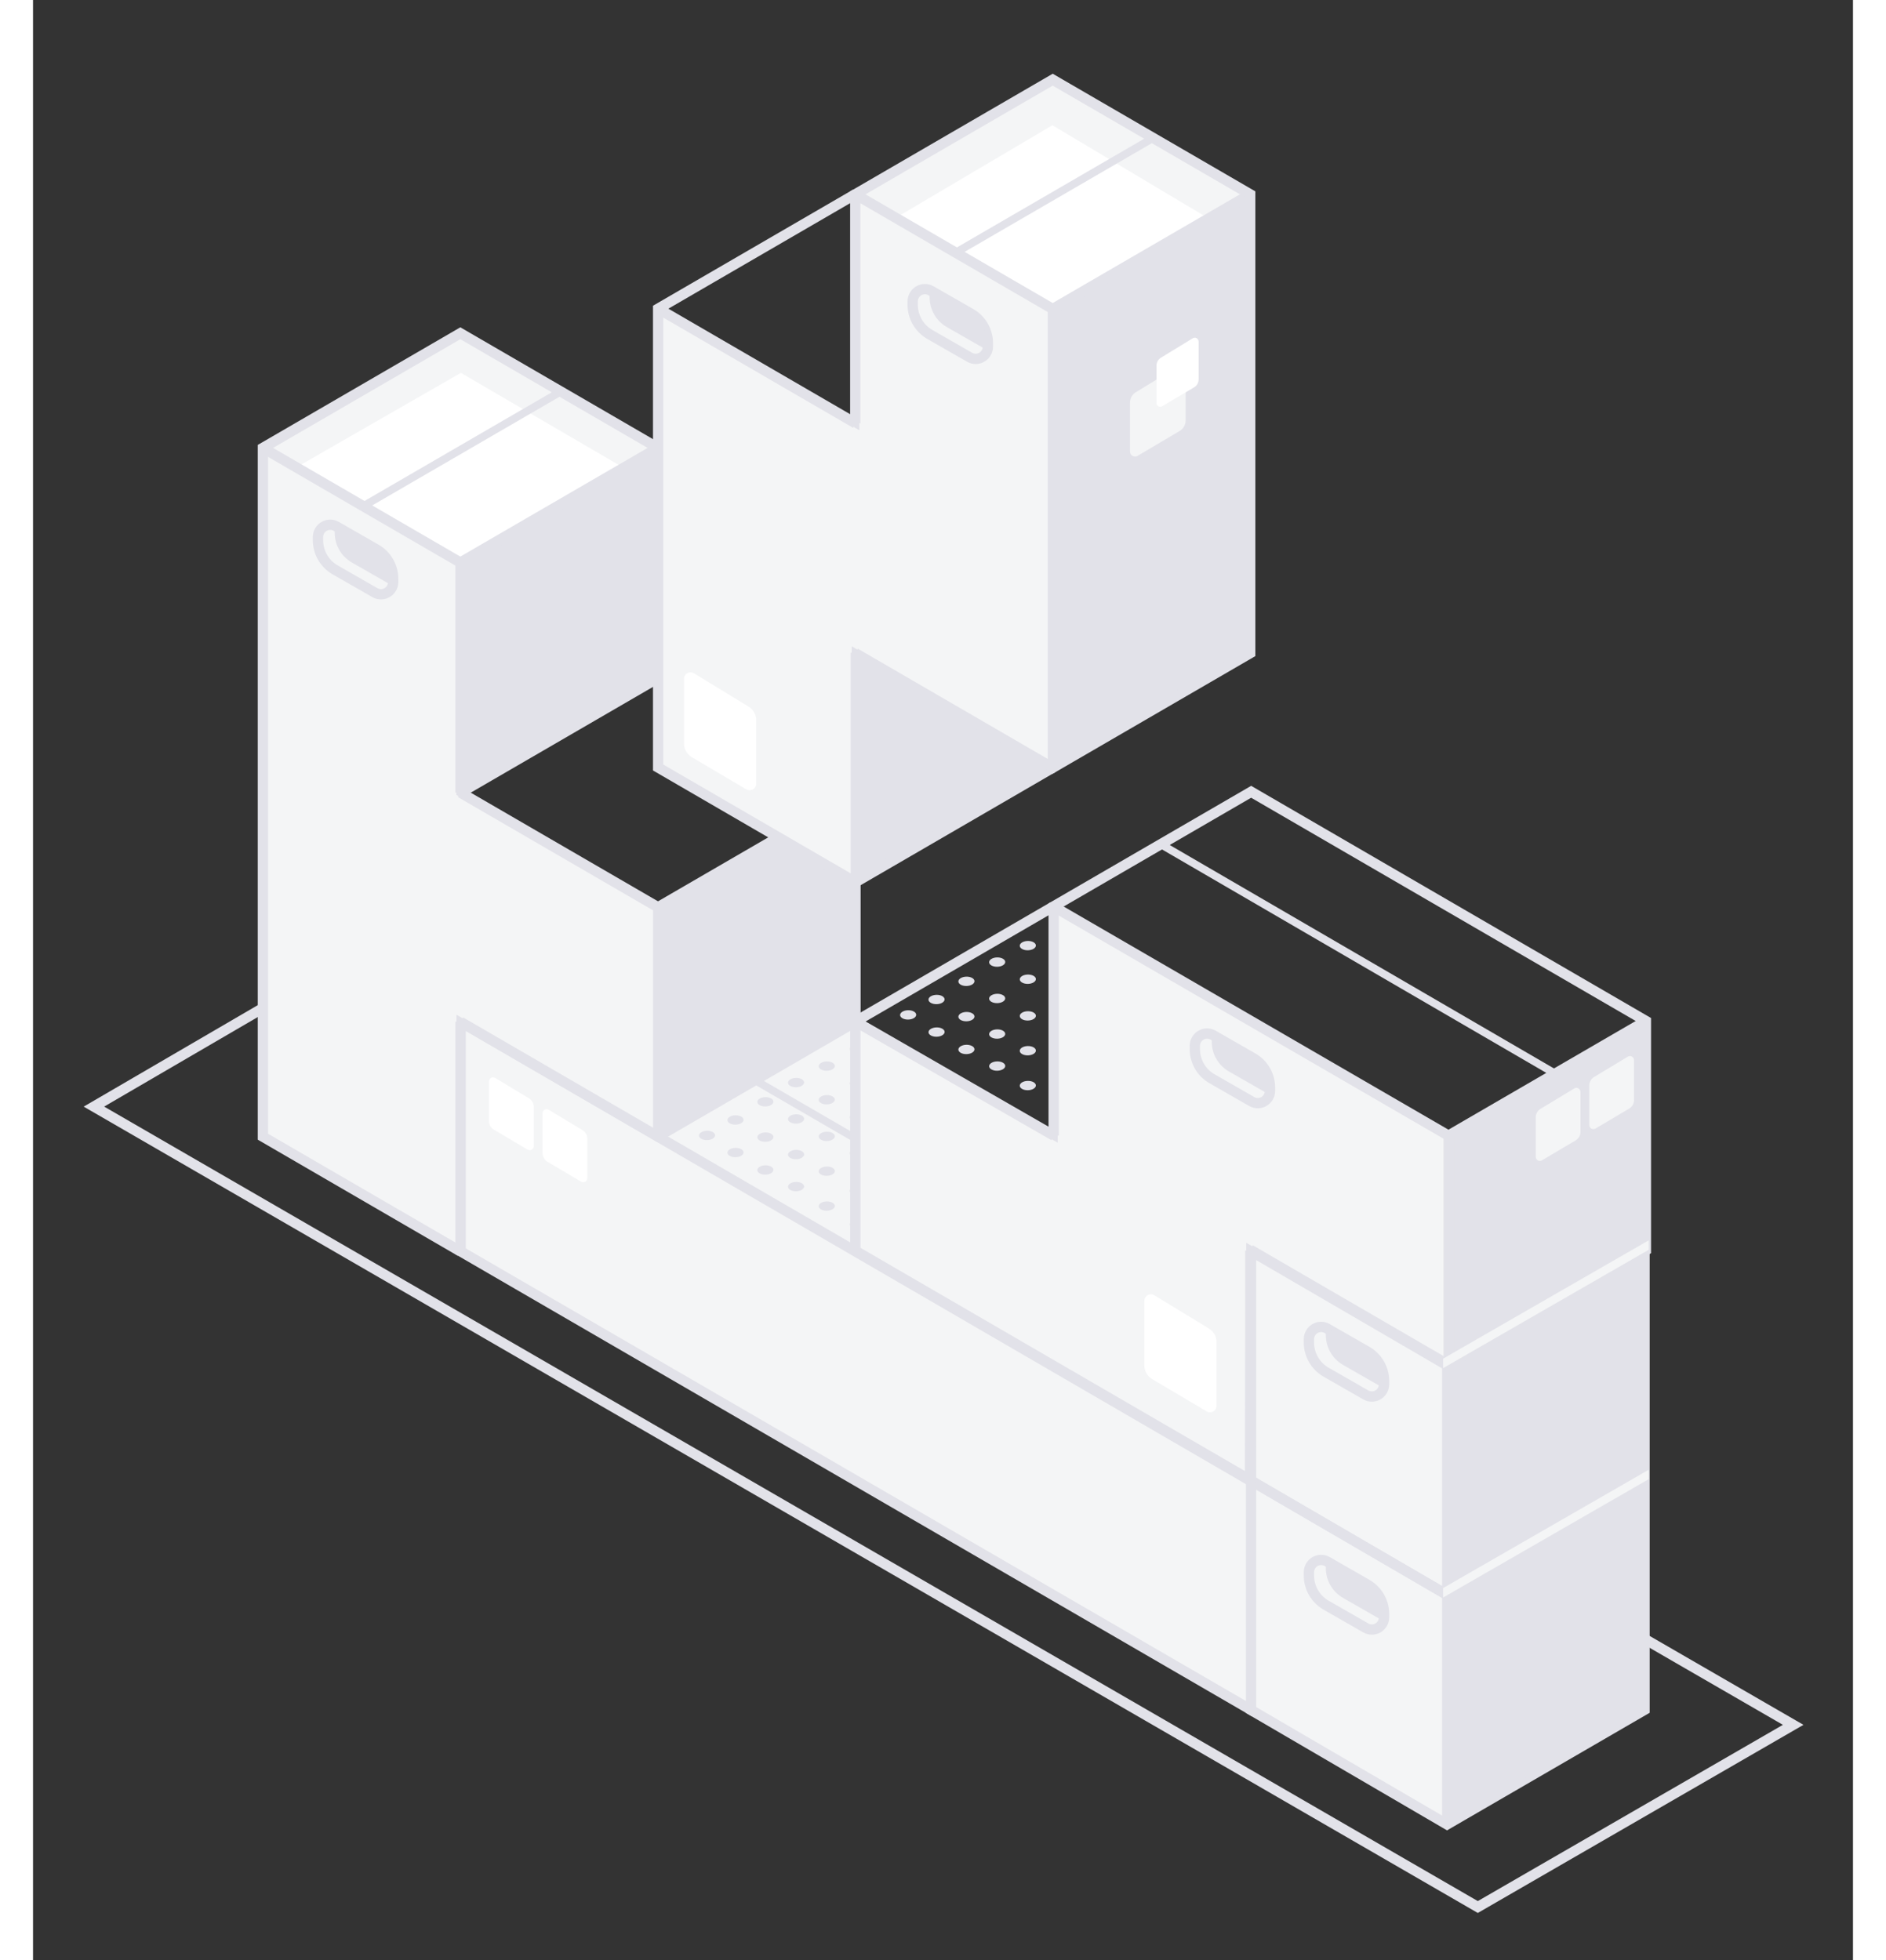 <svg width="204" height="212" viewBox="0 0 104 112" fill="none" xmlns="http://www.w3.org/2000/svg">
<rect x="0" y="0" width="104" height="112" fill="#333333" stroke="none"/>
<path d="M46.986 37.252L47.018 50.256L58.217 43.712L46.986 37.252Z" fill="#E2E2E9"/>
<path d="M100.583 98.561L21.397 52.791L3.48 63.234L82.561 108.971L100.583 98.561Z" stroke="#E2E2E9" stroke-width="0.588" stroke-miterlimit="10"/>
<path d="M35.927 64.871L42.117 68.526L46.921 71.267V58.343L35.927 64.871Z" fill="#F4F5F6"/>
<path d="M69.56 97.672L24.426 71.354V58.397L69.56 84.718V97.672Z" fill="#F4F5F6"/>
<path d="M80.914 78.076V91.175L69.632 97.724L24.428 71.499V58.4L35.711 51.849L80.914 78.076Z" stroke="#E2E2E9" stroke-width="0.588" stroke-miterlimit="10"/>
<path d="M80.919 78.108L69.637 84.657L24.428 58.397" stroke="#E2E2E9" stroke-width="0.588" stroke-miterlimit="10"/>
<path d="M69.637 84.659V97.712" stroke="#E2E2E9" stroke-width="0.588" stroke-miterlimit="10"/>
<path d="M75.192 81.418L29.997 55.193" stroke="#E2E2E9" stroke-width="0.441" stroke-miterlimit="10"/>
<path d="M28.348 62.766L26.412 61.597C26.377 61.575 26.337 61.563 26.296 61.563C26.255 61.562 26.215 61.572 26.179 61.592C26.143 61.612 26.113 61.641 26.092 61.676C26.071 61.712 26.059 61.752 26.059 61.793V64.083C26.061 64.178 26.088 64.27 26.136 64.352C26.184 64.434 26.252 64.502 26.333 64.55L28.267 65.694C28.302 65.715 28.341 65.725 28.382 65.725C28.422 65.726 28.462 65.715 28.497 65.695C28.533 65.675 28.562 65.646 28.583 65.611C28.604 65.576 28.615 65.536 28.615 65.495V63.243C28.614 63.147 28.589 63.053 28.543 62.97C28.496 62.887 28.429 62.816 28.348 62.766Z" fill="white"/>
<path d="M31.405 64.583L29.469 63.414C29.434 63.393 29.394 63.381 29.353 63.381C29.312 63.38 29.272 63.391 29.236 63.411C29.201 63.431 29.171 63.46 29.15 63.496C29.13 63.531 29.118 63.571 29.118 63.612V65.897C29.118 65.995 29.143 66.091 29.191 66.176C29.239 66.261 29.309 66.332 29.392 66.382L31.323 67.525C31.358 67.546 31.398 67.556 31.439 67.556C31.479 67.557 31.519 67.546 31.554 67.526C31.59 67.506 31.619 67.477 31.64 67.442C31.66 67.407 31.672 67.367 31.672 67.326V65.065C31.672 64.968 31.648 64.873 31.601 64.789C31.554 64.704 31.487 64.633 31.405 64.583Z" fill="white"/>
<path d="M47.138 70.223C47.393 70.217 47.596 70.093 47.593 69.946C47.59 69.799 47.381 69.684 47.127 69.69C46.872 69.696 46.669 69.82 46.672 69.967C46.675 70.114 46.884 70.229 47.138 70.223Z" fill="#E2E2E9"/>
<path d="M48.863 69.343C49.117 69.338 49.321 69.214 49.318 69.066C49.315 68.919 49.106 68.804 48.851 68.81C48.597 68.816 48.394 68.94 48.397 69.087C48.4 69.234 48.609 69.349 48.863 69.343Z" fill="#E2E2E9"/>
<path d="M50.636 68.303C50.89 68.297 51.094 68.173 51.09 68.026C51.087 67.879 50.878 67.764 50.624 67.769C50.37 67.775 50.166 67.899 50.169 68.046C50.173 68.194 50.382 68.308 50.636 68.303Z" fill="#E2E2E9"/>
<path d="M52.423 67.204C52.678 67.198 52.881 67.074 52.878 66.927C52.874 66.78 52.666 66.665 52.411 66.671C52.157 66.677 51.954 66.8 51.957 66.948C51.96 67.095 52.169 67.21 52.423 67.204Z" fill="#E2E2E9"/>
<path d="M54.196 66.264C54.45 66.258 54.654 66.135 54.65 65.987C54.647 65.84 54.438 65.725 54.184 65.731C53.93 65.737 53.726 65.861 53.729 66.008C53.733 66.155 53.941 66.27 54.196 66.264Z" fill="#E2E2E9"/>
<path d="M56.02 65.279C56.275 65.273 56.478 65.149 56.475 65.002C56.472 64.855 56.263 64.74 56.009 64.746C55.754 64.751 55.551 64.875 55.554 65.022C55.557 65.17 55.766 65.284 56.02 65.279Z" fill="#E2E2E9"/>
<path d="M45.364 69.185C45.618 69.179 45.822 69.055 45.819 68.908C45.816 68.761 45.607 68.646 45.352 68.652C45.098 68.657 44.895 68.781 44.898 68.929C44.901 69.076 45.11 69.191 45.364 69.185Z" fill="#E2E2E9"/>
<path d="M47.138 68.304C47.392 68.298 47.596 68.174 47.592 68.027C47.589 67.88 47.38 67.765 47.126 67.77C46.872 67.776 46.668 67.9 46.671 68.047C46.675 68.195 46.883 68.309 47.138 68.304Z" fill="#E2E2E9"/>
<path d="M48.862 67.264C49.116 67.259 49.319 67.135 49.316 66.988C49.313 66.841 49.104 66.726 48.85 66.731C48.596 66.737 48.392 66.861 48.395 67.008C48.398 67.156 48.607 67.27 48.862 67.264Z" fill="#E2E2E9"/>
<path d="M50.635 66.166C50.889 66.16 51.093 66.036 51.09 65.889C51.086 65.742 50.878 65.627 50.623 65.633C50.369 65.638 50.166 65.762 50.169 65.91C50.172 66.057 50.381 66.172 50.635 66.166Z" fill="#E2E2E9"/>
<path d="M52.424 65.225C52.678 65.22 52.882 65.096 52.878 64.949C52.875 64.802 52.666 64.687 52.412 64.692C52.158 64.698 51.954 64.822 51.957 64.969C51.961 65.116 52.169 65.231 52.424 65.225Z" fill="#E2E2E9"/>
<path d="M54.198 64.242C54.452 64.236 54.655 64.112 54.652 63.965C54.649 63.818 54.44 63.703 54.186 63.709C53.931 63.714 53.728 63.838 53.731 63.985C53.734 64.132 53.943 64.247 54.198 64.242Z" fill="#E2E2E9"/>
<path d="M43.609 68.071C43.864 68.066 44.067 67.942 44.064 67.794C44.061 67.647 43.852 67.532 43.598 67.538C43.343 67.544 43.14 67.668 43.143 67.815C43.146 67.962 43.355 68.077 43.609 68.071Z" fill="#E2E2E9"/>
<path d="M45.364 67.19C45.619 67.185 45.822 67.061 45.819 66.913C45.816 66.766 45.607 66.651 45.353 66.657C45.098 66.663 44.895 66.787 44.898 66.934C44.901 67.081 45.11 67.196 45.364 67.19Z" fill="#E2E2E9"/>
<path d="M47.139 66.152C47.394 66.147 47.597 66.023 47.594 65.875C47.591 65.728 47.382 65.614 47.127 65.619C46.873 65.625 46.67 65.749 46.673 65.896C46.676 66.043 46.885 66.158 47.139 66.152Z" fill="#E2E2E9"/>
<path d="M48.862 65.053C49.116 65.047 49.319 64.923 49.316 64.776C49.313 64.629 49.104 64.514 48.85 64.519C48.596 64.525 48.392 64.649 48.395 64.796C48.398 64.944 48.607 65.058 48.862 65.053Z" fill="#E2E2E9"/>
<path d="M50.634 64.113C50.888 64.107 51.092 63.983 51.089 63.836C51.086 63.689 50.877 63.574 50.622 63.58C50.368 63.585 50.164 63.709 50.168 63.856C50.171 64.004 50.38 64.118 50.634 64.113Z" fill="#E2E2E9"/>
<path d="M52.424 63.128C52.678 63.123 52.882 62.999 52.879 62.852C52.876 62.704 52.667 62.59 52.412 62.595C52.158 62.601 51.955 62.725 51.958 62.872C51.961 63.019 52.17 63.134 52.424 63.128Z" fill="#E2E2E9"/>
<path d="M41.856 67.121C42.11 67.116 42.314 66.992 42.31 66.845C42.307 66.698 42.098 66.583 41.844 66.588C41.59 66.594 41.386 66.718 41.389 66.865C41.393 67.012 41.602 67.127 41.856 67.121Z" fill="#E2E2E9"/>
<path d="M43.611 66.241C43.865 66.235 44.069 66.111 44.066 65.964C44.062 65.817 43.853 65.702 43.599 65.707C43.345 65.713 43.141 65.837 43.145 65.984C43.148 66.132 43.357 66.246 43.611 66.241Z" fill="#E2E2E9"/>
<path d="M45.365 65.201C45.619 65.195 45.823 65.071 45.819 64.924C45.816 64.777 45.607 64.662 45.353 64.668C45.099 64.673 44.895 64.797 44.898 64.944C44.902 65.091 45.111 65.206 45.365 65.201Z" fill="#E2E2E9"/>
<path d="M47.138 64.104C47.393 64.098 47.596 63.974 47.593 63.827C47.59 63.68 47.381 63.565 47.127 63.571C46.872 63.577 46.669 63.7 46.672 63.848C46.675 63.995 46.884 64.11 47.138 64.104Z" fill="#E2E2E9"/>
<path d="M48.862 63.163C49.116 63.157 49.32 63.033 49.316 62.886C49.313 62.739 49.105 62.624 48.85 62.63C48.596 62.636 48.392 62.76 48.395 62.907C48.399 63.054 48.608 63.169 48.862 63.163Z" fill="#E2E2E9"/>
<path d="M50.636 62.179C50.89 62.173 51.093 62.05 51.09 61.902C51.087 61.755 50.878 61.64 50.624 61.646C50.37 61.652 50.166 61.776 50.169 61.923C50.172 62.07 50.381 62.185 50.636 62.179Z" fill="#E2E2E9"/>
<path d="M40.148 66.126C40.402 66.12 40.605 65.996 40.602 65.849C40.599 65.702 40.39 65.587 40.136 65.593C39.882 65.598 39.678 65.722 39.681 65.87C39.684 66.017 39.893 66.132 40.148 66.126Z" fill="#E2E2E9"/>
<path d="M41.856 65.244C42.111 65.238 42.314 65.114 42.311 64.967C42.308 64.82 42.099 64.705 41.844 64.71C41.59 64.716 41.387 64.84 41.39 64.987C41.393 65.135 41.602 65.249 41.856 65.244Z" fill="#E2E2E9"/>
<path d="M43.61 64.206C43.864 64.2 44.068 64.076 44.065 63.929C44.062 63.782 43.853 63.667 43.598 63.673C43.344 63.678 43.141 63.803 43.144 63.95C43.147 64.097 43.356 64.212 43.61 64.206Z" fill="#E2E2E9"/>
<path d="M45.363 63.108C45.617 63.102 45.821 62.978 45.818 62.831C45.814 62.684 45.605 62.569 45.351 62.575C45.097 62.58 44.893 62.704 44.897 62.852C44.9 62.999 45.108 63.114 45.363 63.108Z" fill="#E2E2E9"/>
<path d="M47.138 62.166C47.392 62.16 47.595 62.036 47.592 61.889C47.589 61.742 47.38 61.627 47.126 61.633C46.871 61.639 46.668 61.762 46.671 61.91C46.674 62.057 46.883 62.172 47.138 62.166Z" fill="#E2E2E9"/>
<path d="M48.743 61.304C48.997 61.299 49.201 61.175 49.198 61.028C49.195 60.881 48.986 60.766 48.732 60.771C48.478 60.776 48.274 60.9 48.277 61.047C48.28 61.194 48.488 61.309 48.743 61.304Z" fill="#E2E2E9"/>
<path d="M38.521 65.147C38.776 65.142 38.979 65.018 38.976 64.871C38.973 64.723 38.764 64.609 38.51 64.614C38.255 64.62 38.052 64.744 38.055 64.891C38.058 65.038 38.267 65.153 38.521 65.147Z" fill="#E2E2E9"/>
<path d="M40.148 64.264C40.403 64.259 40.606 64.135 40.603 63.988C40.6 63.84 40.391 63.726 40.137 63.731C39.882 63.737 39.679 63.861 39.682 64.008C39.685 64.156 39.894 64.27 40.148 64.264Z" fill="#E2E2E9"/>
<path d="M41.856 63.226C42.11 63.22 42.314 63.096 42.31 62.949C42.307 62.802 42.098 62.687 41.844 62.693C41.59 62.699 41.386 62.822 41.389 62.97C41.393 63.117 41.602 63.232 41.856 63.226Z" fill="#E2E2E9"/>
<path d="M43.608 62.127C43.863 62.122 44.066 61.998 44.063 61.85C44.06 61.703 43.851 61.589 43.597 61.594C43.342 61.6 43.139 61.724 43.142 61.871C43.145 62.018 43.354 62.133 43.608 62.127Z" fill="#E2E2E9"/>
<path d="M45.365 61.186C45.619 61.18 45.823 61.056 45.819 60.909C45.816 60.762 45.607 60.647 45.353 60.653C45.099 60.658 44.895 60.782 44.898 60.93C44.902 61.077 45.111 61.192 45.365 61.186Z" fill="#E2E2E9"/>
<path d="M47.139 60.202C47.393 60.196 47.596 60.072 47.593 59.925C47.59 59.778 47.381 59.663 47.127 59.668C46.872 59.674 46.669 59.798 46.672 59.945C46.675 60.093 46.884 60.207 47.139 60.202Z" fill="#E2E2E9"/>
<path d="M58.631 63.338C58.886 63.333 59.089 63.209 59.086 63.062C59.083 62.914 58.874 62.8 58.619 62.805C58.365 62.811 58.162 62.935 58.165 63.082C58.168 63.229 58.377 63.344 58.631 63.338Z" fill="#E2E2E9"/>
<path d="M60.351 62.456C60.606 62.45 60.809 62.326 60.806 62.179C60.803 62.032 60.594 61.917 60.34 61.923C60.085 61.928 59.882 62.053 59.885 62.2C59.888 62.347 60.097 62.462 60.351 62.456Z" fill="#E2E2E9"/>
<path d="M62.124 61.418C62.378 61.412 62.582 61.288 62.578 61.141C62.575 60.994 62.366 60.879 62.112 60.885C61.858 60.89 61.654 61.014 61.657 61.162C61.661 61.309 61.87 61.423 62.124 61.418Z" fill="#E2E2E9"/>
<path d="M63.914 60.319C64.168 60.313 64.372 60.189 64.368 60.042C64.365 59.895 64.156 59.78 63.902 59.786C63.648 59.791 63.444 59.915 63.447 60.062C63.451 60.21 63.66 60.324 63.914 60.319Z" fill="#E2E2E9"/>
<path d="M65.689 59.379C65.943 59.374 66.146 59.25 66.143 59.102C66.14 58.955 65.931 58.84 65.677 58.846C65.422 58.852 65.219 58.976 65.222 59.123C65.225 59.27 65.434 59.385 65.689 59.379Z" fill="#E2E2E9"/>
<path d="M67.511 58.394C67.765 58.388 67.969 58.264 67.966 58.117C67.962 57.97 67.754 57.855 67.499 57.861C67.245 57.867 67.041 57.99 67.045 58.138C67.048 58.285 67.257 58.4 67.511 58.394Z" fill="#E2E2E9"/>
<path d="M56.853 62.298C57.107 62.292 57.31 62.168 57.307 62.021C57.304 61.874 57.095 61.759 56.841 61.765C56.587 61.77 56.383 61.894 56.386 62.041C56.389 62.189 56.598 62.303 56.853 62.298Z" fill="#E2E2E9"/>
<path d="M58.631 61.419C58.885 61.413 59.089 61.289 59.085 61.142C59.082 60.995 58.873 60.88 58.619 60.886C58.365 60.891 58.161 61.015 58.164 61.163C58.168 61.31 58.376 61.425 58.631 61.419Z" fill="#E2E2E9"/>
<path d="M60.352 60.377C60.606 60.372 60.81 60.248 60.807 60.1C60.803 59.953 60.595 59.839 60.34 59.844C60.086 59.85 59.883 59.974 59.886 60.121C59.889 60.268 60.098 60.383 60.352 60.377Z" fill="#E2E2E9"/>
<path d="M62.123 59.281C62.378 59.276 62.581 59.151 62.578 59.004C62.575 58.857 62.366 58.742 62.112 58.748C61.857 58.754 61.654 58.878 61.657 59.025C61.66 59.172 61.869 59.287 62.123 59.281Z" fill="#E2E2E9"/>
<path d="M63.912 58.341C64.166 58.335 64.37 58.211 64.367 58.064C64.363 57.917 64.154 57.802 63.9 57.808C63.646 57.813 63.442 57.937 63.446 58.084C63.449 58.232 63.658 58.346 63.912 58.341Z" fill="#E2E2E9"/>
<path d="M65.688 57.357C65.942 57.351 66.146 57.227 66.143 57.08C66.139 56.933 65.931 56.818 65.676 56.824C65.422 56.829 65.219 56.953 65.222 57.1C65.225 57.248 65.434 57.362 65.688 57.357Z" fill="#E2E2E9"/>
<path d="M55.102 61.184C55.356 61.178 55.56 61.054 55.557 60.907C55.553 60.76 55.345 60.645 55.09 60.651C54.836 60.657 54.633 60.781 54.636 60.928C54.639 61.075 54.848 61.19 55.102 61.184Z" fill="#E2E2E9"/>
<path d="M56.853 60.306C57.107 60.3 57.31 60.176 57.307 60.029C57.304 59.882 57.095 59.767 56.841 59.773C56.587 59.778 56.383 59.902 56.386 60.049C56.389 60.197 56.598 60.311 56.853 60.306Z" fill="#E2E2E9"/>
<path d="M58.63 59.265C58.884 59.259 59.088 59.135 59.084 58.988C59.081 58.841 58.872 58.726 58.618 58.732C58.364 58.738 58.16 58.861 58.163 59.009C58.167 59.156 58.375 59.271 58.63 59.265Z" fill="#E2E2E9"/>
<path d="M60.352 58.168C60.607 58.162 60.81 58.038 60.807 57.891C60.804 57.744 60.595 57.629 60.341 57.635C60.086 57.64 59.883 57.764 59.886 57.912C59.889 58.059 60.098 58.173 60.352 58.168Z" fill="#E2E2E9"/>
<path d="M62.125 57.228C62.379 57.222 62.583 57.098 62.579 56.951C62.576 56.804 62.367 56.689 62.113 56.695C61.858 56.7 61.655 56.824 61.658 56.972C61.661 57.119 61.87 57.234 62.125 57.228Z" fill="#E2E2E9"/>
<path d="M63.912 56.243C64.166 56.238 64.37 56.114 64.367 55.967C64.364 55.819 64.155 55.705 63.9 55.71C63.646 55.716 63.443 55.84 63.446 55.987C63.449 56.135 63.658 56.249 63.912 56.243Z" fill="#E2E2E9"/>
<path d="M53.344 60.234C53.598 60.229 53.802 60.105 53.799 59.958C53.795 59.81 53.587 59.696 53.332 59.701C53.078 59.707 52.874 59.831 52.878 59.978C52.881 60.125 53.09 60.24 53.344 60.234Z" fill="#E2E2E9"/>
<path d="M55.101 59.353C55.356 59.348 55.559 59.224 55.556 59.077C55.553 58.929 55.344 58.815 55.09 58.82C54.835 58.826 54.632 58.95 54.635 59.097C54.638 59.244 54.847 59.359 55.101 59.353Z" fill="#E2E2E9"/>
<path d="M56.853 58.316C57.107 58.31 57.311 58.186 57.308 58.039C57.304 57.892 57.096 57.777 56.841 57.783C56.587 57.788 56.383 57.912 56.387 58.059C56.39 58.207 56.599 58.322 56.853 58.316Z" fill="#E2E2E9"/>
<path d="M58.631 57.215C58.886 57.209 59.089 57.085 59.086 56.938C59.083 56.791 58.874 56.676 58.619 56.682C58.365 56.687 58.162 56.811 58.165 56.958C58.168 57.106 58.377 57.22 58.631 57.215Z" fill="#E2E2E9"/>
<path d="M60.352 56.276C60.607 56.271 60.81 56.147 60.807 55.999C60.804 55.852 60.595 55.737 60.341 55.743C60.086 55.749 59.883 55.873 59.886 56.02C59.889 56.167 60.098 56.282 60.352 56.276Z" fill="#E2E2E9"/>
<path d="M62.124 55.292C62.378 55.286 62.582 55.162 62.578 55.015C62.575 54.868 62.366 54.753 62.112 54.759C61.858 54.764 61.654 54.888 61.657 55.036C61.661 55.183 61.87 55.298 62.124 55.292Z" fill="#E2E2E9"/>
<path d="M51.638 59.241C51.893 59.235 52.096 59.111 52.093 58.964C52.09 58.817 51.881 58.702 51.627 58.708C51.372 58.714 51.169 58.838 51.172 58.985C51.175 59.132 51.384 59.247 51.638 59.241Z" fill="#E2E2E9"/>
<path d="M53.345 58.359C53.599 58.353 53.802 58.229 53.799 58.082C53.796 57.935 53.587 57.82 53.333 57.826C53.078 57.831 52.875 57.955 52.878 58.102C52.881 58.25 53.09 58.364 53.345 58.359Z" fill="#E2E2E9"/>
<path d="M55.101 57.321C55.355 57.316 55.559 57.192 55.555 57.044C55.552 56.897 55.343 56.782 55.089 56.788C54.835 56.794 54.631 56.918 54.634 57.065C54.638 57.212 54.846 57.327 55.101 57.321Z" fill="#E2E2E9"/>
<path d="M56.853 56.221C57.108 56.215 57.311 56.091 57.308 55.944C57.305 55.797 57.096 55.682 56.842 55.688C56.587 55.693 56.384 55.817 56.387 55.964C56.39 56.111 56.599 56.226 56.853 56.221Z" fill="#E2E2E9"/>
<path d="M58.63 55.281C58.885 55.276 59.088 55.151 59.085 55.004C59.082 54.857 58.873 54.742 58.619 54.748C58.364 54.754 58.161 54.878 58.164 55.025C58.167 55.172 58.376 55.287 58.63 55.281Z" fill="#E2E2E9"/>
<path d="M60.248 54.442C60.503 54.437 60.707 54.314 60.704 54.166C60.701 54.019 60.492 53.904 60.238 53.909C59.983 53.914 59.78 54.038 59.783 54.185C59.786 54.332 59.994 54.447 60.248 54.442Z" fill="#E2E2E9"/>
<path d="M50.014 58.26C50.269 58.255 50.472 58.13 50.469 57.983C50.466 57.836 50.257 57.721 50.002 57.727C49.748 57.733 49.545 57.857 49.548 58.004C49.551 58.151 49.76 58.266 50.014 58.26Z" fill="#E2E2E9"/>
<path d="M51.637 57.38C51.891 57.374 52.095 57.25 52.091 57.103C52.088 56.956 51.879 56.841 51.625 56.847C51.371 56.852 51.167 56.976 51.17 57.123C51.174 57.271 51.383 57.385 51.637 57.38Z" fill="#E2E2E9"/>
<path d="M53.344 56.341C53.599 56.336 53.802 56.212 53.799 56.064C53.796 55.917 53.587 55.802 53.333 55.808C53.078 55.814 52.875 55.938 52.878 56.085C52.881 56.232 53.09 56.347 53.344 56.341Z" fill="#E2E2E9"/>
<path d="M55.101 55.243C55.356 55.237 55.559 55.113 55.556 54.966C55.553 54.819 55.344 54.704 55.09 54.709C54.835 54.715 54.632 54.839 54.635 54.986C54.638 55.133 54.847 55.248 55.101 55.243Z" fill="#E2E2E9"/>
<path d="M56.853 54.301C57.107 54.295 57.311 54.172 57.307 54.024C57.304 53.877 57.095 53.762 56.841 53.768C56.587 53.774 56.383 53.898 56.386 54.045C56.39 54.192 56.599 54.307 56.853 54.301Z" fill="#E2E2E9"/>
<path d="M58.631 53.317C58.886 53.311 59.089 53.187 59.086 53.04C59.083 52.893 58.874 52.778 58.62 52.784C58.365 52.789 58.162 52.913 58.165 53.06C58.168 53.208 58.377 53.322 58.631 53.317Z" fill="#E2E2E9"/>
<path d="M35.669 51.774L24.414 45.218V32.193L13.162 25.839V65.088L24.414 71.441V58.404L35.669 64.957V51.774Z" fill="#F4F5F6"/>
<path d="M13.081 25.535L24.416 19.026L35.69 25.6L24.393 32.128L13.081 25.535Z" fill="#F4F5F6"/>
<path d="M15.053 26.702L24.449 21.306L33.794 26.756L24.431 32.165L15.053 26.702Z" fill="white"/>
<path d="M35.624 38.849L24.459 45.311V32.062L35.624 25.6V38.849Z" fill="#E2E2E9"/>
<path d="M35.703 38.66V25.593L24.419 19.043L13.136 25.593V64.953L24.419 71.504" stroke="#E2E2E9" stroke-width="0.588" stroke-miterlimit="10"/>
<path d="M13.136 25.596L24.419 32.144L35.703 25.596" stroke="#E2E2E9" stroke-width="0.588" stroke-miterlimit="10"/>
<path d="M24.431 58.381V71.448" stroke="#E2E2E9" stroke-width="0.588" stroke-miterlimit="10"/>
<path d="M24.431 32.132V45.295" stroke="#E2E2E9" stroke-width="0.588" stroke-miterlimit="10"/>
<path d="M18.847 28.938L30.132 22.389" stroke="#E2E2E9" stroke-width="0.441" stroke-miterlimit="10"/>
<path d="M24.431 58.392L35.715 64.943L46.998 58.392V45.293L35.715 38.744L24.431 45.293" stroke="#E2E2E9" stroke-width="0.588" stroke-miterlimit="10"/>
<path d="M24.431 45.295L35.715 51.843L46.998 45.295" stroke="#E2E2E9" stroke-width="0.588" stroke-miterlimit="10"/>
<path d="M35.727 51.832V64.887" stroke="#E2E2E9" stroke-width="0.588" stroke-miterlimit="10"/>
<path d="M24.196 44.989V45.428L24.626 45.674L24.796 45.108L24.196 44.989Z" fill="#E2E2E9"/>
<path d="M24.2 57.983L24.196 58.68L24.933 58.413L24.2 57.983Z" fill="#E2E2E9"/>
<path d="M47.051 58.236L35.69 64.892V51.839L47.051 45.181V58.236Z" fill="#E2E2E9"/>
<path d="M19.541 33.868L17.256 32.558C16.961 32.388 16.716 32.142 16.545 31.846C16.375 31.55 16.285 31.214 16.284 30.872V30.671C16.287 30.551 16.32 30.433 16.381 30.33C16.442 30.226 16.528 30.14 16.631 30.08C16.735 30.019 16.852 29.987 16.972 29.985C17.091 29.983 17.209 30.012 17.314 30.07L19.601 31.38C19.899 31.55 20.146 31.797 20.318 32.095C20.49 32.392 20.581 32.731 20.581 33.075V33.276C20.577 33.397 20.543 33.515 20.481 33.618C20.419 33.722 20.331 33.808 20.227 33.867C20.122 33.927 20.004 33.958 19.884 33.958C19.764 33.958 19.645 33.927 19.541 33.868Z" stroke="#E2E2E9" stroke-width="0.588" stroke-miterlimit="10"/>
<path d="M19.59 31.37L17.303 30.06C17.293 30.053 17.282 30.048 17.27 30.044C17.25 30.109 17.24 30.177 17.24 30.245V30.446C17.24 30.791 17.33 31.129 17.502 31.427C17.674 31.725 17.922 31.971 18.219 32.142L20.506 33.452L20.539 33.468C20.558 33.403 20.569 33.335 20.569 33.267V33.066C20.569 32.721 20.479 32.383 20.306 32.085C20.134 31.787 19.887 31.541 19.59 31.37Z" fill="#E2E2E9"/>
<path d="M64.447 48.244L87.072 61.4" stroke="#E2E2E9" stroke-width="0.441" stroke-miterlimit="10"/>
<path d="M80.77 104.305L69.497 97.714V71.693L80.77 78.286V104.305Z" fill="#F4F5F6"/>
<path d="M69.597 71.49L80.803 78.015L92.087 71.464" stroke="#E2E2E9" stroke-width="0.588" stroke-miterlimit="10"/>
<path d="M69.597 84.608L80.803 91.133L92.087 84.582" stroke="#E2E2E9" stroke-width="0.588" stroke-miterlimit="10"/>
<path d="M69.597 84.608L80.803 91.133L92.087 84.582" stroke="#E2E2E9" stroke-width="0.588" stroke-miterlimit="10"/>
<path d="M69.604 71.475V97.714L80.803 104.251L92.088 97.703V71.464L80.889 64.927L69.604 71.475Z" stroke="#E2E2E9" stroke-width="0.588" stroke-miterlimit="10"/>
<path d="M80.814 78.003V104.087" stroke="#E2E2E9" stroke-width="0.588" stroke-miterlimit="10"/>
<path d="M76.176 79.718L73.889 78.408C73.592 78.237 73.345 77.99 73.173 77.692C73.001 77.394 72.91 77.056 72.91 76.712V76.511C72.912 76.391 72.945 76.273 73.006 76.169C73.066 76.065 73.153 75.979 73.256 75.918C73.36 75.858 73.477 75.825 73.597 75.823C73.717 75.821 73.835 75.85 73.94 75.908L76.225 77.217C76.522 77.388 76.769 77.635 76.941 77.933C77.113 78.23 77.204 78.569 77.204 78.913V79.114C77.201 79.234 77.168 79.352 77.108 79.455C77.047 79.559 76.961 79.645 76.858 79.706C76.755 79.766 76.638 79.799 76.518 79.801C76.399 79.803 76.281 79.774 76.176 79.718V79.718Z" stroke="#E2E2E9" stroke-width="0.588" stroke-miterlimit="10"/>
<path d="M76.225 77.217L73.94 75.907L73.905 75.891C73.886 75.956 73.877 76.024 73.877 76.092V76.293C73.877 76.638 73.968 76.977 74.139 77.275C74.312 77.573 74.559 77.82 74.857 77.991L77.141 79.301L77.176 79.317C77.195 79.251 77.205 79.183 77.204 79.114V78.913C77.204 78.569 77.113 78.23 76.941 77.933C76.769 77.635 76.522 77.388 76.225 77.217Z" fill="#E2E2E9"/>
<path d="M76.176 93.032L73.889 91.722C73.592 91.551 73.345 91.304 73.173 91.007C73.001 90.709 72.91 90.371 72.91 90.027V89.826C72.912 89.705 72.945 89.587 73.006 89.483C73.066 89.38 73.153 89.293 73.256 89.233C73.36 89.172 73.477 89.139 73.597 89.137C73.717 89.135 73.835 89.165 73.94 89.222L76.225 90.532C76.522 90.703 76.769 90.949 76.941 91.247C77.113 91.545 77.204 91.883 77.204 92.228V92.431C77.201 92.551 77.168 92.668 77.107 92.771C77.046 92.874 76.96 92.96 76.857 93.021C76.754 93.081 76.637 93.114 76.518 93.116C76.399 93.118 76.281 93.089 76.176 93.032V93.032Z" stroke="#E2E2E9" stroke-width="0.588" stroke-miterlimit="10"/>
<path d="M76.225 90.532L73.94 89.222L73.905 89.206C73.886 89.271 73.877 89.339 73.877 89.407V89.608C73.877 89.953 73.968 90.292 74.139 90.59C74.312 90.888 74.559 91.135 74.857 91.306L77.141 92.616L77.176 92.632C77.195 92.567 77.204 92.499 77.204 92.431V92.228C77.204 91.883 77.113 91.545 76.941 91.247C76.769 90.95 76.522 90.703 76.225 90.532Z" fill="#E2E2E9"/>
<path d="M92.066 97.714L80.835 104.111V77.938L92.066 71.541V97.714Z" fill="#E2E2E9"/>
<path d="M92.325 83.986L80.575 90.747V91.287L92.325 84.524V83.986Z" fill="#F4F5F6"/>
<path d="M92.185 71.333L80.938 77.882V64.913L92.185 58.367V71.333Z" fill="#E2E2E9"/>
<path d="M80.905 65.056L58.41 52.001V64.964L47.051 58.364V71.485L69.576 84.57V71.536L80.905 78.108V65.056Z" fill="#F4F5F6"/>
<path d="M69.555 71.412L80.884 77.991L92.167 71.44V58.341L69.609 45.244L58.324 51.792V64.892" stroke="#E2E2E9" stroke-width="0.588" stroke-miterlimit="10"/>
<path d="M58.336 51.816L80.884 64.892L92.166 58.343" stroke="#E2E2E9" stroke-width="0.588" stroke-miterlimit="10"/>
<path d="M80.896 64.88V77.936" stroke="#E2E2E9" stroke-width="0.588" stroke-miterlimit="10"/>
<path d="M58.275 51.82L46.99 58.371V71.471L69.55 84.57L69.599 71.571" stroke="#E2E2E9" stroke-width="0.588" stroke-miterlimit="10"/>
<path d="M69.56 71.459V84.514" stroke="#E2E2E9" stroke-width="0.588" stroke-miterlimit="10"/>
<path d="M46.99 58.371L58.336 64.894" stroke="#E2E2E9" stroke-width="0.588" stroke-miterlimit="10"/>
<path d="M57.856 64.889L58.557 65.299V64.775L57.856 64.889Z" fill="#E2E2E9"/>
<path d="M69.974 71.387L69.327 71.013V71.665L69.974 71.387Z" fill="#E2E2E9"/>
<path d="M67.199 75.917L64.075 74.013C64.018 73.979 63.953 73.96 63.887 73.96C63.821 73.959 63.756 73.975 63.698 74.008C63.641 74.04 63.593 74.088 63.559 74.145C63.525 74.202 63.508 74.267 63.507 74.334V78.022C63.507 78.18 63.548 78.335 63.625 78.472C63.703 78.609 63.814 78.723 63.949 78.803L67.066 80.648C67.123 80.683 67.187 80.701 67.253 80.701C67.319 80.702 67.384 80.685 67.441 80.652C67.499 80.619 67.546 80.572 67.579 80.514C67.612 80.457 67.629 80.392 67.629 80.326V76.694C67.629 76.538 67.59 76.385 67.515 76.249C67.439 76.113 67.331 75.999 67.199 75.917Z" fill="white"/>
<path d="M69.655 62.951L67.371 61.641C67.073 61.471 66.825 61.224 66.653 60.926C66.481 60.628 66.391 60.29 66.392 59.945V59.744C66.394 59.624 66.428 59.506 66.489 59.403C66.549 59.299 66.636 59.213 66.739 59.153C66.843 59.093 66.96 59.06 67.079 59.058C67.199 59.056 67.317 59.086 67.422 59.143L69.707 60.453C70.004 60.623 70.251 60.87 70.424 61.168C70.596 61.466 70.686 61.804 70.686 62.148V62.349C70.683 62.47 70.65 62.587 70.589 62.691C70.528 62.794 70.442 62.88 70.338 62.941C70.235 63.001 70.118 63.034 69.998 63.035C69.879 63.037 69.76 63.008 69.655 62.951Z" stroke="#E2E2E9" stroke-width="0.588" stroke-miterlimit="10"/>
<path d="M69.707 60.453L67.422 59.143L67.387 59.127C67.367 59.192 67.357 59.26 67.357 59.328V59.529C67.357 59.874 67.448 60.212 67.62 60.51C67.793 60.808 68.041 61.055 68.339 61.225L70.623 62.535L70.656 62.551C70.675 62.486 70.686 62.418 70.686 62.35V62.149C70.686 61.804 70.596 61.466 70.424 61.168C70.251 60.87 70.004 60.624 69.707 60.453Z" fill="#E2E2E9"/>
<path d="M89.198 61.547L91.136 60.378C91.171 60.357 91.211 60.346 91.251 60.345C91.292 60.345 91.332 60.355 91.368 60.375C91.403 60.395 91.433 60.423 91.454 60.459C91.475 60.494 91.487 60.533 91.487 60.574V62.862C91.487 62.959 91.462 63.056 91.414 63.141C91.366 63.225 91.296 63.296 91.213 63.346L89.28 64.49C89.245 64.51 89.205 64.521 89.164 64.521C89.124 64.521 89.084 64.511 89.049 64.49C89.013 64.47 88.984 64.441 88.963 64.406C88.943 64.371 88.931 64.332 88.931 64.291V62.038C88.929 61.94 88.953 61.844 89 61.758C89.047 61.671 89.115 61.599 89.198 61.547Z" fill="#F4F5F6"/>
<path d="M86.139 63.365L88.075 62.195C88.11 62.174 88.15 62.162 88.191 62.161C88.232 62.16 88.273 62.171 88.309 62.191C88.345 62.211 88.375 62.241 88.396 62.276C88.417 62.312 88.428 62.353 88.428 62.394V64.679C88.428 64.777 88.403 64.873 88.355 64.958C88.307 65.043 88.237 65.114 88.154 65.163L86.221 66.307C86.185 66.327 86.146 66.338 86.105 66.338C86.065 66.338 86.025 66.328 85.99 66.308C85.954 66.288 85.925 66.259 85.904 66.224C85.883 66.189 85.872 66.149 85.872 66.108V63.849C85.871 63.752 85.896 63.657 85.943 63.572C85.99 63.487 86.057 63.416 86.139 63.365Z" fill="#F4F5F6"/>
<path d="M92.325 70.877L80.575 77.638V78.179L92.325 71.417V70.877Z" fill="#F4F5F6"/>
<path d="M69.511 11.214L58.38 17.611V43.752L69.511 37.355V11.214Z" fill="#E2E2E9"/>
<path d="M35.755 17.644L35.711 43.838L47.093 50.277V37.355L58.173 43.752V17.644L46.921 11.203V24.082L35.755 17.644Z" fill="#F4F5F6"/>
<path d="M69.511 11.214L58.259 4.502L46.921 11.203L58.38 17.611L69.511 11.214Z" fill="#F4F5F6"/>
<path d="M67.224 12.51L58.252 7.156L49.208 12.5L58.345 17.611L67.224 12.51Z" fill="white"/>
<path d="M63.018 22.412L65.428 20.944C65.471 20.917 65.52 20.902 65.57 20.9C65.62 20.898 65.67 20.91 65.714 20.934C65.758 20.957 65.796 20.992 65.822 21.035C65.849 21.078 65.864 21.127 65.866 21.177V24.024C65.866 24.145 65.834 24.265 65.774 24.371C65.714 24.477 65.628 24.565 65.524 24.627L63.118 26.049C63.075 26.075 63.025 26.089 62.975 26.09C62.924 26.09 62.874 26.077 62.83 26.052C62.786 26.027 62.75 25.99 62.724 25.946C62.699 25.902 62.686 25.852 62.686 25.801V22.995C62.688 22.877 62.72 22.762 62.778 22.661C62.836 22.559 62.919 22.474 63.018 22.412Z" fill="#F4F5F6"/>
<path d="M64.451 20.441L66.273 19.33C66.306 19.31 66.344 19.299 66.382 19.298C66.421 19.297 66.459 19.306 66.493 19.325C66.526 19.344 66.555 19.372 66.575 19.405C66.594 19.438 66.605 19.476 66.606 19.515V21.666C66.608 21.761 66.586 21.854 66.54 21.936C66.495 22.018 66.428 22.087 66.347 22.134L64.528 23.212C64.495 23.233 64.457 23.243 64.419 23.244C64.38 23.244 64.342 23.234 64.309 23.215C64.275 23.195 64.248 23.168 64.228 23.134C64.209 23.1 64.2 23.062 64.2 23.023V20.892C64.2 20.802 64.223 20.713 64.267 20.634C64.311 20.555 64.375 20.488 64.451 20.441Z" fill="white"/>
<path d="M47.007 11.088L35.722 17.639V43.857L47.007 50.408L58.291 43.857" stroke="#E2E2E9" stroke-width="0.588" stroke-miterlimit="10"/>
<path d="M47.007 24.19L35.722 17.639" stroke="#E2E2E9" stroke-width="0.588" stroke-miterlimit="10"/>
<path d="M47.019 37.296V50.352" stroke="#E2E2E9" stroke-width="0.588" stroke-miterlimit="10"/>
<path d="M46.986 11.104L58.27 17.655L69.555 11.104" stroke="#E2E2E9" stroke-width="0.588" stroke-miterlimit="10"/>
<path d="M58.282 17.644V43.62" stroke="#E2E2E9" stroke-width="0.588" stroke-miterlimit="10"/>
<path d="M52.699 14.449L63.984 7.898" stroke="#E2E2E9" stroke-width="0.441" stroke-miterlimit="10"/>
<path d="M46.986 24.187V11.104L58.27 4.553L69.555 11.104V37.322L58.27 43.873L46.986 37.322" stroke="#E2E2E9" stroke-width="0.588" stroke-miterlimit="10"/>
<path d="M46.786 36.929V37.563L47.47 37.331L46.786 36.929Z" fill="#E2E2E9"/>
<path d="M46.342 24.076L47.221 24.588V23.816L46.342 24.076Z" fill="#E2E2E9"/>
<path d="M53.534 20.422L51.25 19.113C50.952 18.942 50.704 18.696 50.531 18.398C50.359 18.1 50.268 17.762 50.268 17.417V17.216C50.269 17.095 50.302 16.976 50.362 16.871C50.422 16.766 50.508 16.679 50.612 16.618C50.716 16.556 50.833 16.523 50.954 16.521C51.074 16.518 51.193 16.548 51.299 16.605L53.586 17.915C53.883 18.086 54.13 18.332 54.303 18.63C54.475 18.928 54.565 19.266 54.565 19.611V19.812C54.564 19.933 54.532 20.052 54.471 20.156C54.411 20.261 54.325 20.349 54.221 20.41C54.118 20.471 54 20.505 53.88 20.507C53.759 20.509 53.64 20.48 53.534 20.422V20.422Z" stroke="#E2E2E9" stroke-width="0.588" stroke-miterlimit="10"/>
<path d="M53.585 17.924L51.299 16.605L51.266 16.589C51.246 16.654 51.236 16.722 51.236 16.79V16.991C51.236 17.335 51.326 17.674 51.498 17.972C51.67 18.27 51.918 18.516 52.215 18.687L54.502 19.997L54.535 20.013C54.554 19.948 54.564 19.88 54.565 19.812V19.611C54.563 19.268 54.472 18.931 54.3 18.635C54.128 18.339 53.882 18.094 53.585 17.924Z" fill="#E2E2E9"/>
<path d="M40.889 40.377L37.767 38.473C37.711 38.438 37.646 38.419 37.58 38.417C37.513 38.416 37.448 38.432 37.39 38.464C37.332 38.497 37.284 38.544 37.251 38.602C37.217 38.659 37.199 38.724 37.199 38.791V42.479C37.199 42.637 37.24 42.792 37.318 42.929C37.395 43.067 37.507 43.181 37.641 43.263L40.758 45.105C40.815 45.139 40.879 45.158 40.945 45.158C41.011 45.159 41.075 45.142 41.133 45.11C41.19 45.077 41.237 45.03 41.27 44.973C41.304 44.916 41.321 44.851 41.321 44.785V41.162C41.324 41.005 41.285 40.849 41.209 40.712C41.133 40.574 41.023 40.458 40.889 40.377Z" fill="white"/>
</svg>
